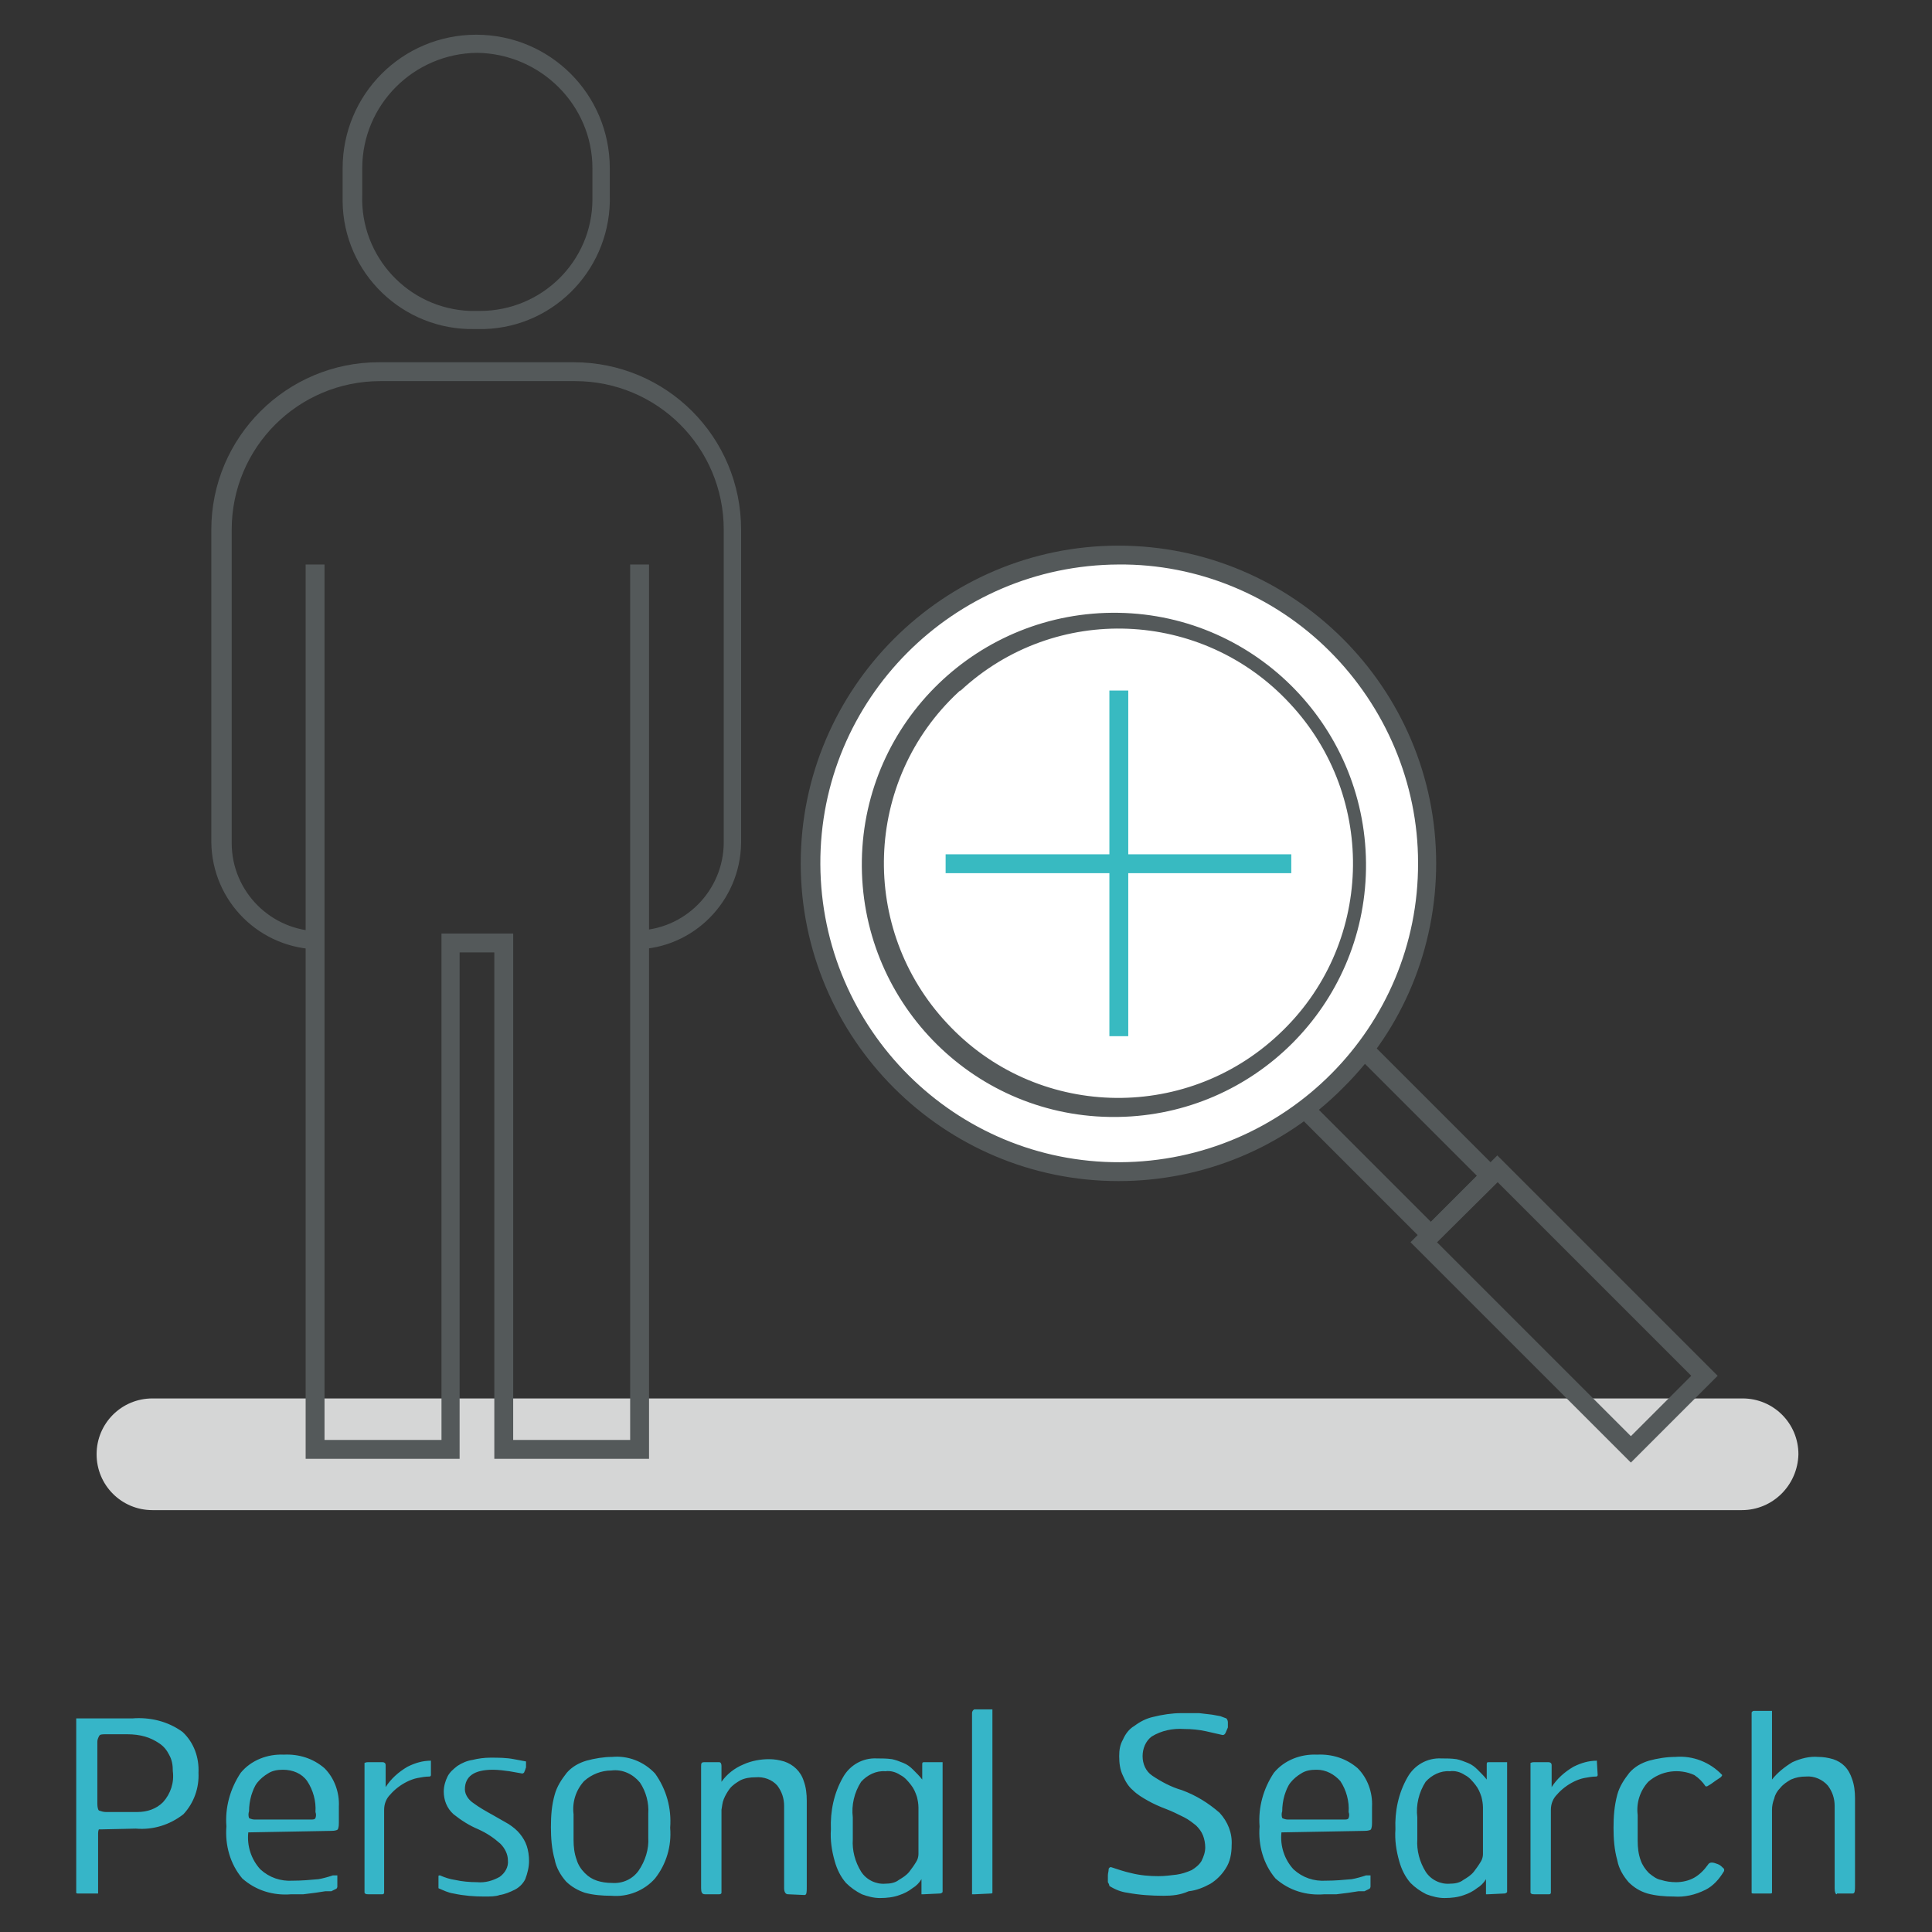 <?xml version="1.0" encoding="utf-8"?>
<!-- Svg Vector Icons : http://www.onlinewebfonts.com/icon -->
<!DOCTYPE svg PUBLIC "-//W3C//DTD SVG 1.1//EN" "http://www.w3.org/Graphics/SVG/1.1/DTD/svg11.dtd">
<svg version="1.1" xmlns="http://www.w3.org/2000/svg" xmlns:xlink="http://www.w3.org/1999/xlink" x="0px" y="0px" viewBox="0 0 256 256" enable-background="new 0 0 256 256" xml:space="preserve">
<rect x="0" y="0" width="256" height="256" fill="#333333" stroke="none"/>
<g> <path fill="#d5d6d6" d="M230.8,200.1H20.2c-4.1,0-7.4-3.3-7.4-7.4c0-4.1,3.3-7.4,7.4-7.4h210.7c4.1,0,7.4,3.3,7.4,7.4 C238.2,196.8,234.9,200.1,230.8,200.1L230.8,200.1z"/> <path fill="#36b5c8" d="M13.5,242.4h-0.4c0,0-0.1,0.2-0.1,0.5v7.5c0,0.2,0,0.4,0,0.5c-0.1,0-0.2,0-0.3,0h-2.4c0,0-0.2,0-0.2-0.1 c0-0.1,0-0.3,0-0.4V228c0-0.1,0-0.2,0-0.3h7.4c2.4-0.2,4.8,0.4,6.7,1.8c1.5,1.4,2.2,3.4,2.1,5.4c0.1,2-0.6,4-2,5.5 c-1.8,1.4-4,2.1-6.3,1.9L13.5,242.4z M14,229.8c-0.5,0-0.8,0-0.9,0.3c-0.1,0.2-0.2,0.4-0.2,0.7v8.2c0,0.5,0.1,0.8,0.2,0.9 c0.3,0.1,0.6,0.2,0.9,0.2h4.2c1.3,0,2.5-0.4,3.4-1.3c1-1.1,1.5-2.6,1.3-4.1c0-0.8-0.1-1.5-0.5-2.2c-0.3-0.6-0.7-1.1-1.3-1.5 c-0.6-0.4-1.2-0.7-1.9-0.9c-0.7-0.2-1.5-0.3-2.3-0.3L14,229.8z M32.9,242.8c-0.2,1.8,0.4,3.6,1.6,4.9c1.2,1.1,2.7,1.6,4.3,1.5 c1.2,0,2.3-0.1,3.4-0.2c0.6-0.1,1.3-0.3,1.9-0.5h0.6v1.5c0,0.1-0.1,0.3-0.2,0.3l-0.6,0.3h-0.8l-1.3,0.2l-1.6,0.2h-1.6 c-2.4,0.2-4.7-0.5-6.5-2.1c-1.6-1.9-2.3-4.4-2.1-6.9c-0.2-2.5,0.5-5,1.9-7.1c1.4-1.7,3.6-2.5,5.7-2.4c2-0.1,3.9,0.5,5.4,1.8 c1.3,1.3,2,3.2,1.9,5.1v2.1c0,0.3,0,0.5-0.1,0.8c0,0.2-0.4,0.3-0.9,0.3L32.9,242.8z M37.5,234.5c-0.7,0-1.4,0.1-2,0.5 c-0.5,0.3-1,0.7-1.4,1.2c-0.4,0.5-0.6,1.1-0.8,1.7c-0.2,0.7-0.3,1.4-0.3,2.1c-0.1,0.3-0.1,0.6,0,0.9c0,0,0.3,0.2,0.8,0.2h7.3 c0.4,0,0.6,0,0.7-0.2c0.1-0.3,0.1-0.5,0-0.8c0.1-1.4-0.3-2.9-1.1-4.1C40,235,38.8,234.5,37.5,234.5L37.5,234.5z M57.1,235.2 c0,0,0,0.2-0.2,0.2c-0.5,0-1.1,0.1-1.6,0.2c-0.5,0.1-1,0.3-1.4,0.5c-0.8,0.4-1.6,1-2.2,1.7c-0.5,0.5-0.8,1.2-0.8,2v11 c0,0.1-0.1,0.2-0.2,0.2c0,0,0,0,0,0h-1.9c-0.2,0-0.4,0-0.5-0.2c0-0.2,0-0.4,0-0.6v-16.1c0-0.2,0-0.3,0-0.5c0,0,0.2-0.1,0.4-0.1h2 c0.2,0,0.4,0.1,0.4,0.4v2.9c0.7-1.1,1.7-2,2.9-2.7c1-0.5,2-0.8,3.1-0.8v0.2L57.1,235.2z M64.2,251.3c-1.4,0-2.7-0.1-4.1-0.4 c-0.7-0.1-1.3-0.4-2-0.7v-0.3c0-0.2,0-0.4,0-0.6c0-0.2,0-0.4,0-0.6c0-0.2,0-0.2,0.2-0.2c0.7,0.3,1.3,0.5,2,0.6 c0.9,0.2,1.9,0.3,2.9,0.3c1.1,0.1,2.1-0.2,3-0.7c0.7-0.5,1.2-1.3,1.1-2.2c0-0.8-0.4-1.6-1-2.2c-0.9-0.8-1.8-1.4-2.9-1.9 c-1.2-0.5-2.3-1.2-3.3-2c-0.9-0.8-1.3-1.9-1.3-3c0-0.7,0.2-1.4,0.5-2c0.3-0.6,0.8-1,1.3-1.4c0.6-0.4,1.3-0.7,2-0.8 c0.8-0.2,1.6-0.3,2.4-0.3c1,0,2.1,0,3.1,0.2c0.5,0.1,1.1,0.2,1.6,0.3c0,0.1,0,0.2,0,0.3c0,0.2,0,0.4,0,0.5 c-0.1,0.2-0.1,0.4-0.2,0.5c0,0.2-0.2,0.3-0.3,0.3l-1.7-0.3c-0.7-0.1-1.5-0.2-2.2-0.2c-2.5,0-3.7,0.9-3.7,2.6c0,0.7,0.5,1.4,1.1,1.8 c0.8,0.6,1.7,1.1,2.6,1.6c0.7,0.4,1.4,0.8,2.1,1.2c0.6,0.4,1.1,0.8,1.5,1.3c0.4,0.5,0.7,1,0.9,1.6c0.2,0.6,0.3,1.3,0.3,2 c0,0.8-0.2,1.6-0.5,2.4c-0.3,0.6-0.8,1.1-1.4,1.4c-0.6,0.3-1.3,0.6-2,0.7C65.7,251.3,64.9,251.3,64.2,251.3z M81,251.2 c-1.2,0-2.4-0.1-3.5-0.4c-0.9-0.3-1.8-0.8-2.5-1.5c-0.7-0.8-1.3-1.8-1.5-2.9c-0.4-1.4-0.5-2.9-0.5-4.3c0-1.5,0.1-2.9,0.5-4.3 c0.3-1.1,0.9-2,1.6-2.9c0.7-0.8,1.6-1.3,2.6-1.6c1.1-0.3,2.3-0.5,3.4-0.5c2.1-0.2,4.2,0.6,5.7,2.2c1.5,2.1,2.2,4.6,2,7.2 c0.2,2.4-0.5,4.8-2,6.7C85.4,250.5,83.2,251.4,81,251.2z M85.9,240.3c0.1-1.4-0.3-2.9-1.1-4.1c-0.9-1.1-2.3-1.8-3.8-1.6 c-1.3,0-2.6,0.5-3.6,1.4c-1.1,1.2-1.6,2.8-1.4,4.4v3.4c0,0.9,0.1,1.8,0.4,2.6c0.2,0.7,0.6,1.3,1.1,1.8c0.5,0.5,1,0.8,1.6,1 c0.6,0.2,1.3,0.3,2,0.3c1.4,0.1,2.7-0.5,3.5-1.6c0.9-1.3,1.4-2.9,1.3-4.4L85.9,240.3z M104.4,251c-0.3,0-0.5-0.3-0.5-0.8v-10.9 c0-1-0.3-1.9-0.9-2.7c-0.7-0.8-1.8-1.2-2.9-1.1c-0.7,0-1.4,0.1-2,0.4c-0.5,0.3-1,0.6-1.4,1.1c-0.3,0.4-0.6,0.9-0.8,1.4 c-0.2,0.5-0.2,0.9-0.3,1.4v10.3c0,0.2,0,0.4,0,0.7c0,0,0,0.2-0.3,0.2h-1.9c-0.4,0-0.5-0.3-0.5-0.8v-16.1c0-0.4,0-0.6,0.4-0.6h2 c0.2,0,0.3,0.2,0.3,0.5c0,0.7,0,1.4,0,2.1c0.7-1,1.7-1.8,2.9-2.3c1.1-0.5,2.3-0.7,3.4-0.7c0.7,0,1.3,0.1,2,0.3 c1.2,0.4,2.2,1.3,2.6,2.6c0.3,0.8,0.4,1.7,0.4,2.6V250c0,0.7,0,1.1-0.3,1.1L104.4,251z M122.4,251c-0.1,0-0.2,0-0.3,0v-2 c-0.3,0.5-0.7,0.9-1.2,1.2c-0.5,0.4-1.1,0.7-1.7,0.9c-0.8,0.3-1.7,0.4-2.6,0.4c-0.8,0-1.6-0.2-2.4-0.5c-0.8-0.4-1.5-0.9-2.1-1.5 c-0.7-0.8-1.2-1.8-1.5-2.9c-0.4-1.4-0.6-2.8-0.5-4.2c-0.1-2.4,0.4-4.8,1.6-6.9c0.9-1.6,2.6-2.6,4.5-2.5c0.7,0,1.3,0,2,0.1 c0.5,0.1,1,0.3,1.5,0.5c0.5,0.2,0.9,0.5,1.3,0.9c0.4,0.4,0.9,0.9,1.2,1.3v-1.9c0-0.3,0-0.4,0.2-0.4h2.5c0,0.2,0,0.3,0,0.5v16 c0,0.2,0,0.5,0,0.7c0,0-0.1,0.2-0.4,0.2L122.4,251z M121.7,239.5c0-0.5-0.1-1-0.2-1.4c-0.2-0.6-0.4-1.1-0.8-1.6 c-0.4-0.5-0.8-1-1.4-1.3c-0.6-0.4-1.3-0.6-2-0.5c-1.2-0.1-2.4,0.5-3.2,1.4c-0.9,1.4-1.3,3.1-1.1,4.7v2.9c-0.1,1.5,0.3,3,1.1,4.3 c0.7,1.1,2,1.7,3.2,1.6c0.6,0,1.3-0.1,1.8-0.5c0.5-0.3,1-0.6,1.4-1.1c0.3-0.4,0.6-0.8,0.9-1.3c0.2-0.3,0.3-0.7,0.3-1L121.7,239.5z  M129.2,251h-0.4c0-0.2,0-0.4,0-0.6V227c0-0.2,0.1-0.4,0.3-0.5c0,0,0.1,0,0.1,0h2.3c0,0.2,0,0.3,0,0.5v23.2c0,0.2,0,0.4,0,0.6 c0,0,0,0.1-0.2,0.1L129.2,251z M154.2,251.2c-1.6,0-3.2-0.1-4.8-0.4c-0.8-0.1-1.6-0.4-2.4-0.9c0,0,0-0.2-0.2-0.5c0-0.3,0-0.6,0-0.9 c0-0.3,0.1-0.5,0.1-0.8c0-0.2,0.2-0.3,0.3-0.3c0.9,0.3,1.8,0.6,2.7,0.8c1.2,0.3,2.4,0.4,3.6,0.4c0.8,0,1.6-0.1,2.4-0.2 c0.7-0.1,1.3-0.3,2-0.6c0.5-0.3,1-0.7,1.3-1.2c0.3-0.6,0.5-1.2,0.5-1.8c0-0.5-0.1-1.1-0.3-1.6c-0.2-0.5-0.5-0.9-0.9-1.3 c-0.5-0.4-1-0.8-1.6-1.1c-0.8-0.4-1.6-0.8-2.4-1.1c-0.8-0.3-1.7-0.7-2.4-1.1c-0.7-0.4-1.4-0.8-2-1.4c-0.6-0.5-1-1.2-1.3-1.9 c-0.4-0.8-0.5-1.7-0.5-2.6c0-0.8,0.1-1.5,0.5-2.2c0.3-0.7,0.8-1.4,1.5-1.8c0.8-0.6,1.6-1,2.5-1.2c1.2-0.3,2.5-0.5,3.7-0.5h2.4 l1.7,0.2l1.1,0.2l0.8,0.3c0.1,0.1,0.2,0.3,0.2,0.5c0,0.2,0,0.5,0,0.7c-0.1,0.2-0.2,0.5-0.3,0.7c-0.1,0.2-0.2,0.3-0.4,0.3l-2.2-0.5 c-0.9-0.2-1.9-0.3-2.9-0.3c-1.5-0.1-3,0.2-4.3,1c-0.8,0.6-1.2,1.6-1.2,2.6c0,1,0.4,2,1.3,2.6c1.2,0.8,2.5,1.5,3.9,1.9 c1.9,0.7,3.5,1.7,5,3c1.1,1.2,1.7,2.7,1.6,4.3c0,1.1-0.2,2.2-0.8,3.1c-0.5,0.8-1.2,1.5-2,2c-0.9,0.5-1.9,0.9-2.9,1 C156.4,251.1,155.3,251.2,154.2,251.2L154.2,251.2z M169.8,242.8c-0.2,1.8,0.4,3.6,1.6,4.9c1.2,1.1,2.7,1.6,4.3,1.5 c1.2,0,2.3-0.1,3.4-0.2c0.6-0.1,1.3-0.3,1.9-0.5h0.6v1.5c0,0.1-0.1,0.3-0.2,0.3l-0.6,0.3H180l-1.3,0.2l-1.6,0.2h-1.6 c-2.4,0.2-4.7-0.5-6.5-2.1c-1.6-1.9-2.3-4.4-2.1-6.9c-0.2-2.5,0.5-5,1.9-7.1c1.4-1.7,3.6-2.5,5.7-2.4c2-0.1,3.9,0.5,5.4,1.8 c1.3,1.3,2,3.2,1.9,5.1v2.1c0,0.3,0,0.5-0.1,0.8c0,0.2-0.4,0.3-0.9,0.3L169.8,242.8z M174.4,234.5c-0.7,0-1.4,0.1-2,0.5 c-0.5,0.3-1,0.7-1.4,1.2c-0.4,0.5-0.6,1.1-0.8,1.7c-0.2,0.7-0.3,1.4-0.3,2.1c-0.1,0.3-0.1,0.6,0,0.9c0,0,0.3,0.2,0.8,0.2h7.3 c0.4,0,0.6,0,0.7-0.2c0.1-0.3,0.1-0.5,0-0.8c0.1-1.4-0.3-2.9-1.1-4.1c-0.8-0.9-1.9-1.5-3.1-1.5H174.4z M197.2,251 c-0.1,0-0.2,0-0.3,0v-2c-0.3,0.5-0.7,0.9-1.2,1.2c-0.5,0.4-1.1,0.7-1.7,0.9c-0.8,0.3-1.7,0.4-2.6,0.4c-0.8,0-1.6-0.2-2.4-0.5 c-0.8-0.4-1.5-0.9-2.1-1.5c-0.7-0.8-1.2-1.8-1.5-2.9c-0.4-1.4-0.6-2.8-0.5-4.2c-0.1-2.4,0.4-4.8,1.6-6.9c0.9-1.6,2.6-2.6,4.5-2.5 c0.7,0,1.3,0,2,0.1c0.5,0.1,1,0.3,1.5,0.5c0.5,0.2,0.9,0.5,1.3,0.9c0.4,0.4,0.9,0.9,1.2,1.3v-1.9c0-0.3,0-0.4,0.2-0.4h2.5 c0,0.2,0,0.3,0,0.5v16c0,0.2,0,0.5,0,0.7c0,0-0.1,0.2-0.4,0.2L197.2,251z M196.5,239.5c0-0.5-0.1-1-0.2-1.4 c-0.2-0.6-0.4-1.1-0.8-1.6c-0.4-0.5-0.8-1-1.4-1.3c-0.6-0.4-1.3-0.6-2-0.5c-1.2-0.1-2.4,0.5-3.2,1.4c-0.9,1.4-1.3,3.1-1.1,4.7v2.9 c-0.1,1.5,0.3,3,1.1,4.3c0.7,1.1,2,1.7,3.2,1.6c0.6,0,1.3-0.1,1.8-0.5c0.5-0.3,1-0.6,1.4-1.1c0.3-0.4,0.6-0.8,0.9-1.3 c0.2-0.3,0.3-0.7,0.3-1L196.5,239.5z M211.7,235.2c0,0,0,0.2-0.2,0.2c-0.5,0-1.1,0.1-1.6,0.2c-0.5,0.1-1,0.3-1.4,0.5 c-0.8,0.4-1.6,1-2.2,1.7c-0.5,0.5-0.8,1.2-0.8,2v11c0,0.1-0.1,0.2-0.2,0.2c0,0,0,0,0,0h-2c-0.2,0-0.4,0-0.5-0.2c0-0.2,0-0.4,0-0.6 v-16.1c0-0.2,0-0.3,0-0.5c0,0,0.2-0.1,0.4-0.1h2c0.2,0,0.4,0.1,0.4,0.4v2.9c0.7-1.1,1.7-2,2.9-2.7c1-0.5,2-0.8,3.1-0.8v0.2 L211.7,235.2z M221.8,251.3c-1.2,0-2.4-0.1-3.5-0.4c-1-0.3-1.8-0.8-2.5-1.5c-0.7-0.8-1.3-1.8-1.5-2.9c-0.4-1.4-0.5-2.9-0.5-4.3 c0-1.5,0.1-2.9,0.5-4.4c0.3-1.1,0.9-2,1.6-2.9c0.7-0.8,1.6-1.3,2.6-1.6c1.1-0.3,2.3-0.5,3.5-0.5c2.3-0.2,4.6,0.7,6.2,2.4 c0,0,0,0.1-0.2,0.3l-0.6,0.4l-0.7,0.5l-0.5,0.3H226c-0.4-0.6-0.9-1.1-1.5-1.5c-2-0.9-4.4-0.6-6.1,0.9c-1.1,1.2-1.6,2.8-1.4,4.4v3.4 c0,0.9,0.1,1.8,0.4,2.6c0.2,0.6,0.6,1.2,1.1,1.7c0.5,0.4,1,0.8,1.6,0.9c0.6,0.2,1.3,0.3,2,0.3c0.8,0,1.7-0.2,2.4-0.6 c0.7-0.4,1.3-1,1.8-1.7c0.1-0.2,0.3-0.3,0.5-0.3c0.3,0,0.5,0.1,0.8,0.2c0.3,0.1,0.5,0.3,0.7,0.5c0.2,0.1,0.2,0.4,0.1,0.5 c-0.6,1-1.4,1.9-2.4,2.4C224.6,251.1,223.2,251.4,221.8,251.3L221.8,251.3z M243.4,251c-0.2,0-0.3-0.3-0.3-0.8v-10.9 c0-1-0.3-1.9-0.9-2.7c-0.7-0.8-1.8-1.3-2.9-1.2c-0.7,0-1.3,0.1-2,0.4c-0.5,0.3-1,0.6-1.4,1.1c-0.4,0.4-0.7,0.9-0.8,1.4 c-0.2,0.5-0.3,1-0.3,1.5v10.4c0,0.2,0,0.4,0,0.6c0,0,0,0.1-0.2,0.1h-2.2c-0.2,0-0.3,0-0.3-0.1c0-0.2,0-0.4,0-0.6v-22.8 c0-0.2,0-0.3,0-0.5c0,0,0.1-0.2,0.3-0.2h2.2c0.1,0,0.1,0,0.2,0c0,0.2,0,0.3,0,0.5v8.6c0.7-0.9,1.7-1.7,2.7-2.3 c1.1-0.5,2.3-0.8,3.4-0.7c0.7,0,1.3,0.1,2,0.3c0.6,0.2,1.1,0.5,1.5,0.9c0.5,0.5,0.8,1.1,1,1.7c0.3,0.8,0.4,1.7,0.4,2.6v11.5 c0,0.7,0,1.1-0.3,1.1H243.4z"/> <path fill="#54595a" d="M63.6,43.6h-0.7c-9.5,0.2-17.4-7.4-17.5-16.9c0-0.3,0-0.6,0-0.9v-3.5c0-9.8,7.9-17.7,17.7-17.7 c9.8,0,17.7,7.9,17.7,17.7v3.5c0.3,9.5-7.1,17.5-16.6,17.8C64,43.6,63.8,43.6,63.6,43.6z M63.2,7C54.8,7.1,48,13.9,48,22.3v3.5 c-0.3,8.2,6.1,15.1,14.3,15.4c0.2,0,0.4,0,0.6,0h0.7c8.2,0,14.9-6.6,14.9-14.8c0-0.2,0-0.4,0-0.6v-3.5C78.5,13.9,71.6,7.1,63.2,7 L63.2,7z M84.2,125.8v-2.5c6.5,0,11.7-5.3,11.7-11.7l0,0V70.2c0-10.9-8.8-19.7-19.7-19.7l0,0H50.4c-10.9,0-19.7,8.8-19.7,19.7l0,0 v41.5c0,6.5,5.3,11.7,11.7,11.7l0,0v2.4c-7.9,0-14.3-6.3-14.4-14.2V70.2C28,57.9,38,48,50.2,48l0,0h25.8c12.3,0,22.2,9.9,22.2,22.2 l0,0v41.5C98.1,119.4,91.9,125.7,84.2,125.8z"/> <path fill="#54595a" d="M85.9,193.3H65.5v-67.1h-4.6v67.1H40.5V74.8H43v116h15.5v-67.1H68v67.1h15.5v-116h2.5V193.3z"/> <path fill="#ffffff" d="M119.3,143.3c16,16,41.8,16,57.8,0c15.9-16,15.9-41.8,0-57.8l0,0c-16-16-41.8-16-57.8,0 C103.4,101.5,103.4,127.4,119.3,143.3z"/> <path fill="#54595a" d="M148.2,156.5c-23.2,0-42.1-18.9-42.1-42.1c0-23.2,18.9-42.1,42.1-42.1c23.2,0,42.1,18.9,42.1,42.1 c0,11.2-4.4,21.9-12.3,29.7C170.1,152.1,159.4,156.5,148.2,156.5z M148.2,74.8c-21.9,0.1-39.6,17.9-39.5,39.7 c0.1,21.9,17.9,39.6,39.7,39.5c21.9-0.1,39.6-17.9,39.5-39.7c0-10.5-4.3-20.6-11.7-28C168.8,78.9,158.7,74.7,148.2,74.8z"/> <path fill="#54595a" d="M189.6,165.4l-17-17l1.8-1.7l15.2,15.2l6.1-6.1l-15.2-15.2l1.8-1.8l17,17L189.6,165.4L189.6,165.4z"/> <path fill="#54595a" d="M216.1,193.8l-29.2-29.2l11.5-11.5l29.2,29.2L216.1,193.8z M190.4,164.6l25.7,25.7l8-8l-25.7-25.7 L190.4,164.6z M148.2,148h-1.2c-18.4-0.3-33.1-15.5-32.8-34c0.3-18.4,15.5-33.1,34-32.8c18.4,0.3,33.1,15.5,32.8,34 C180.7,133.2,166.2,147.7,148.2,148z M127,91.7c-12.6,11.7-13.2,31.4-1.5,43.9c11.7,12.6,31.4,13.2,43.9,1.5 c12.6-11.7,13.2-31.4,1.5-43.9c0,0,0,0,0,0c-11.6-12.5-31.1-13.3-43.6-1.7C127.2,91.5,127.1,91.6,127,91.7z"/> <path fill="#38bac1" d="M147,91.5h2.5v45.8H147V91.5z"/> <path fill="#38bac1" d="M125.3,113.2h45.8v2.5h-45.8V113.2z"/></g>
</svg>